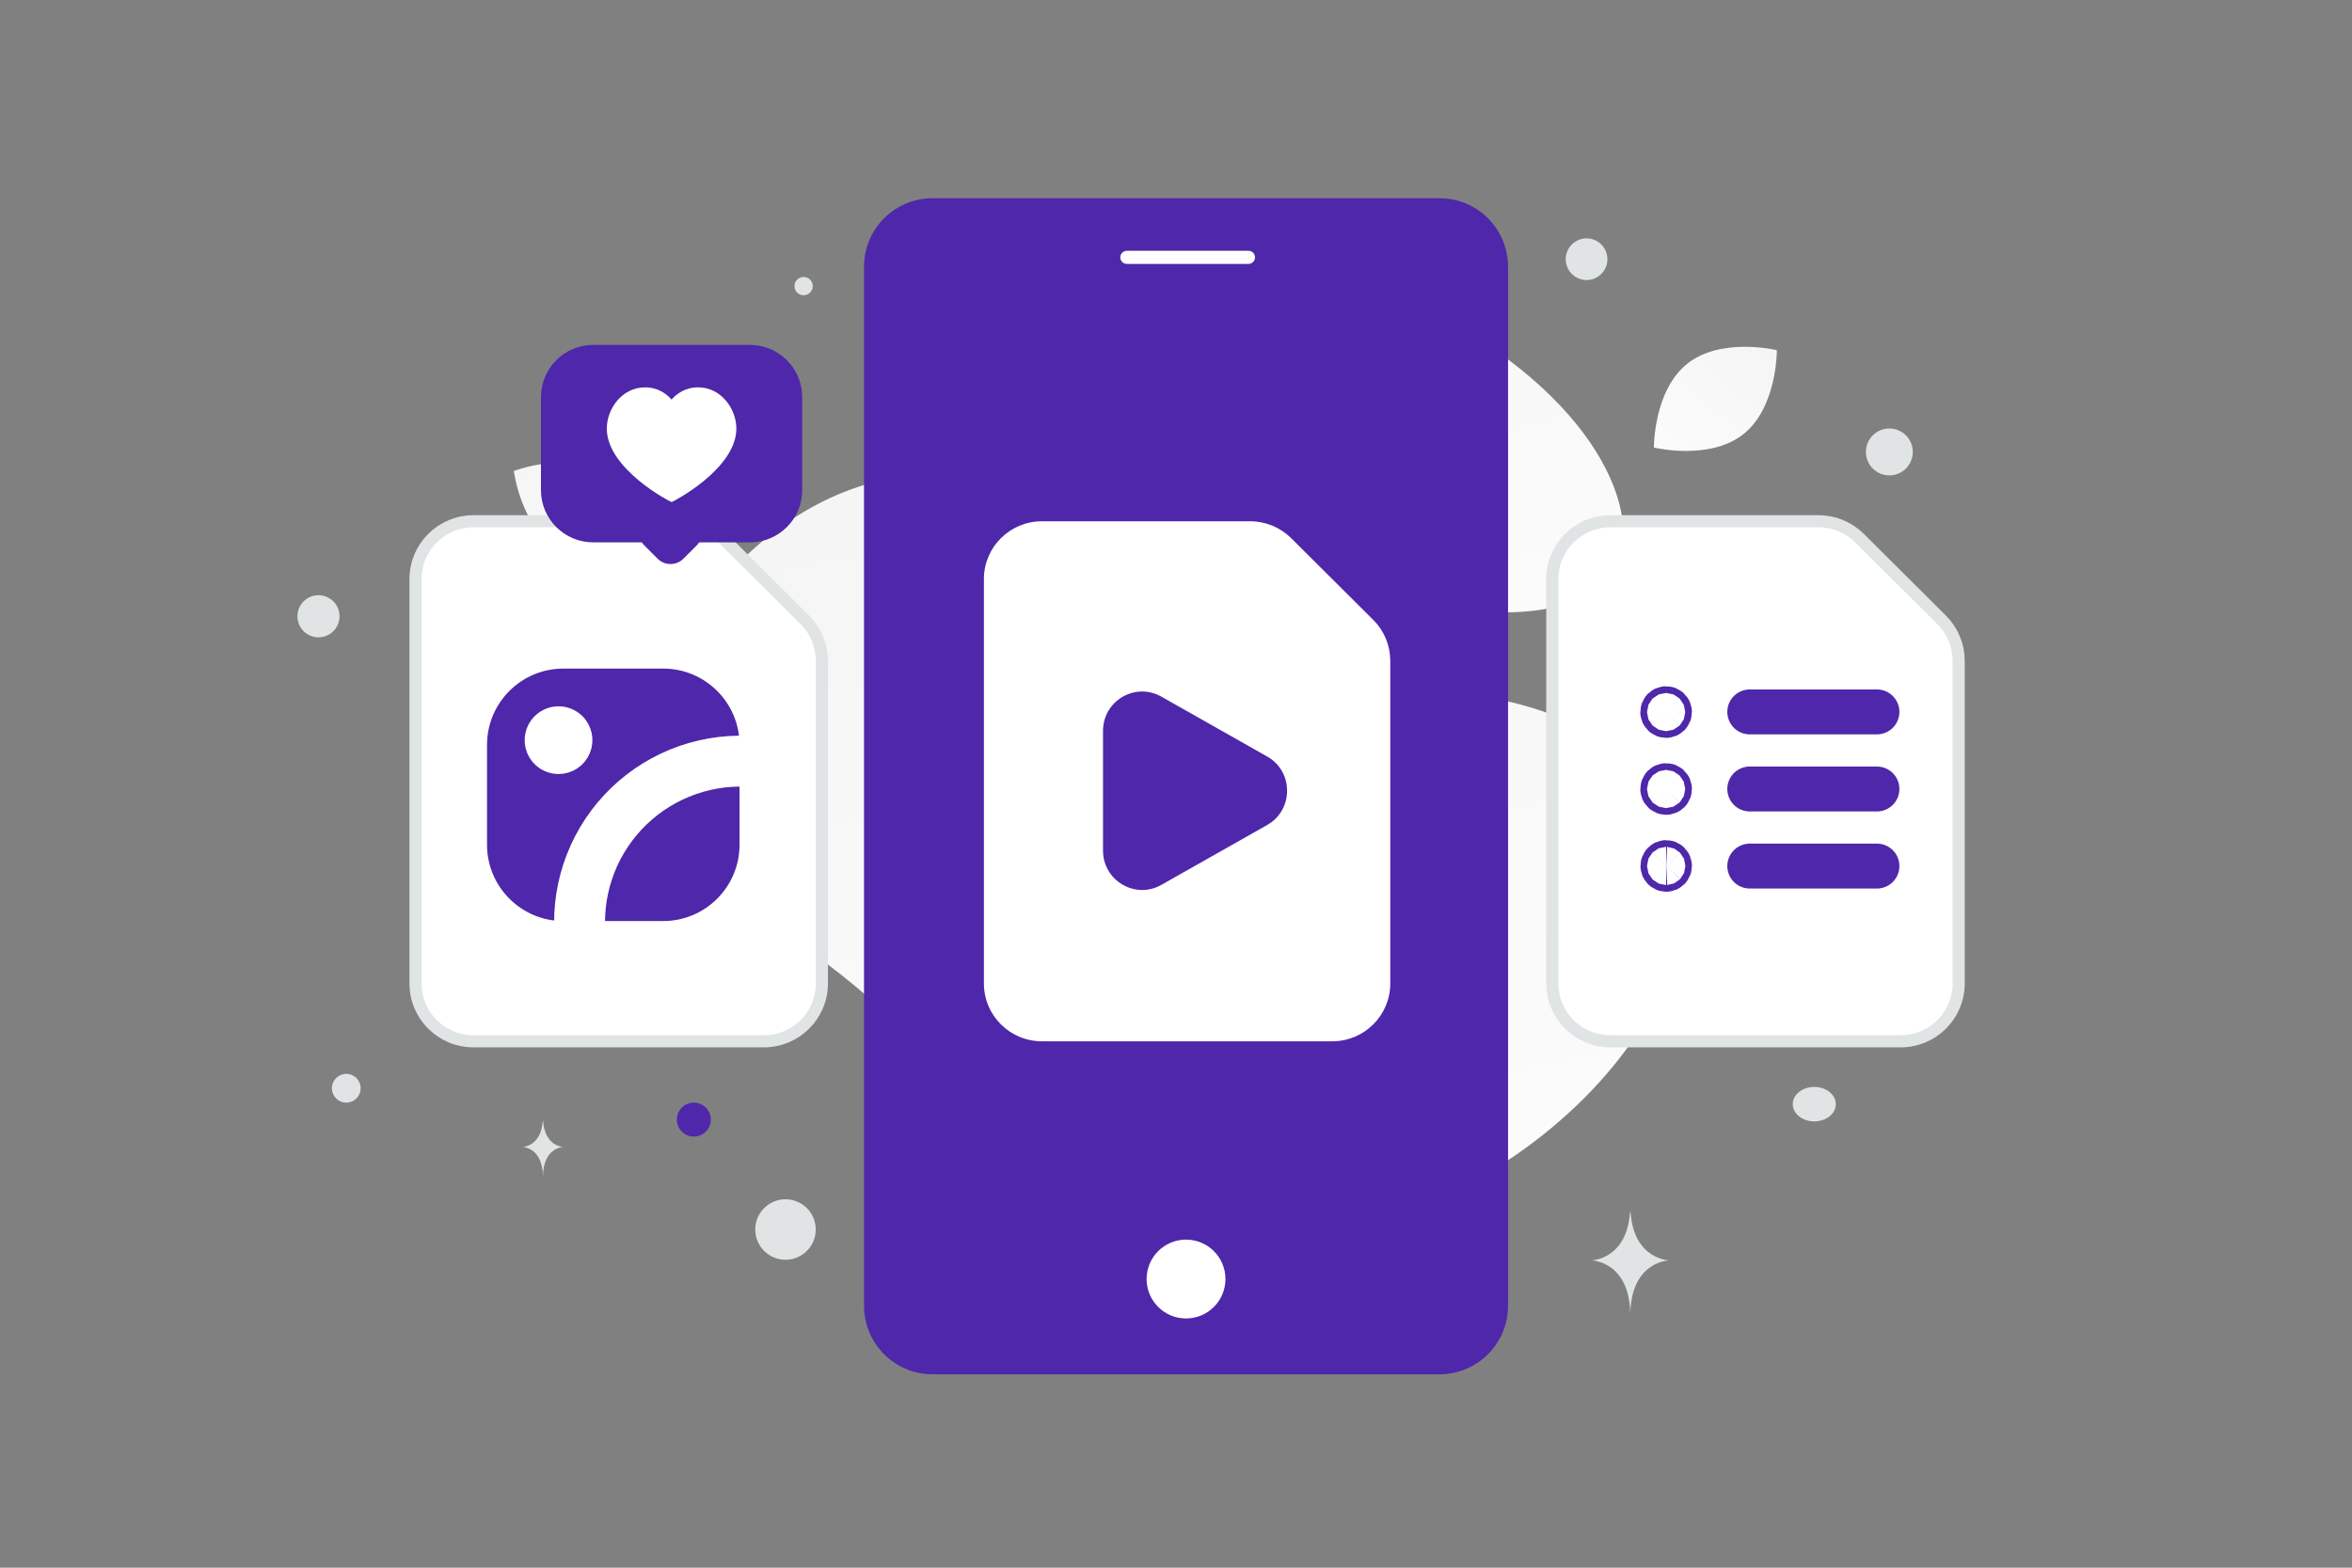 <svg width="900" height="600" viewBox="0 0 900 600" fill="none" xmlns="http://www.w3.org/2000/svg">
<rect x="0" y="0" width="900" height="600" fill="#808080" stroke="none"/>
<g clip-path="url(#clip0_1235_24351)">
<path d="M606.693 205.487C597.229 222.378 576.5 224.699 543.291 221.489C518.316 219.071 495.541 217.199 470.564 203.581C453.082 194.057 439.243 181.17 429.143 168.654C418.198 155.095 402.921 139.62 410.41 124.246C420.702 103.128 480.219 85.341 538.013 114.428C601.499 146.389 615.952 188.978 606.693 205.487Z" fill="url(#paint0_linear_1235_24351)"/>
<path d="M667.105 166.165C654.116 176.458 632.873 171.296 632.873 171.296C632.873 171.296 632.702 149.448 645.7 139.164C658.689 128.871 679.923 134.025 679.923 134.025C679.923 134.025 680.094 155.873 667.105 166.165Z" fill="url(#paint1_linear_1235_24351)"/>
<path d="M213.061 209.671C226.898 217.964 246.749 210.297 246.749 210.297C246.749 210.297 244.154 189.188 230.308 180.905C216.471 172.612 196.628 180.268 196.628 180.268C196.628 180.268 199.224 201.378 213.061 209.671Z" fill="url(#paint2_linear_1235_24351)"/>
<path d="M667.398 347.599C660.191 347.599 654.348 353.442 654.348 360.649C654.348 367.857 660.191 373.699 667.398 373.699C674.605 373.699 680.448 367.857 680.448 360.649C680.448 353.442 674.605 347.599 667.398 347.599Z" fill="#4F27AA"/>
<path d="M199.743 264.998C193.81 264.998 189 269.808 189 275.741C189 281.675 193.81 286.484 199.743 286.484C205.676 286.484 210.486 281.675 210.486 275.741C210.486 269.808 205.676 264.998 199.743 264.998Z" fill="#4F27AA"/>
<path d="M265.5 435C261.91 435 259 432.09 259 428.5C259 424.91 261.91 422 265.5 422C269.09 422 272 424.91 272 428.5C272 432.09 269.09 435 265.5 435Z" fill="#4F27AA"/>
<path d="M637.172 264.617C634.019 264.617 631.463 262.061 631.463 258.908C631.463 255.755 634.019 253.199 637.172 253.199C640.325 253.199 642.881 255.755 642.881 258.908C642.881 262.061 640.325 264.617 637.172 264.617Z" fill="#4F27AA"/>
<path d="M254.34 152.682C250.286 152.682 246.999 149.395 246.999 145.341C246.999 141.287 250.286 138 254.34 138C258.394 138 261.681 141.287 261.681 145.341C261.681 149.395 258.394 152.682 254.34 152.682Z" fill="#E1E4E5"/>
<path d="M132.5 422C129.462 422 127 419.538 127 416.5C127 413.462 129.462 411 132.5 411C135.538 411 138 413.462 138 416.5C138 419.538 135.538 422 132.5 422Z" fill="#E1E4E5"/>
<path d="M546.58 492.527C542.123 492.527 538.51 488.914 538.51 484.457C538.51 480 542.123 476.387 546.58 476.387C551.037 476.387 554.65 480 554.65 484.457C554.65 488.914 551.037 492.527 546.58 492.527Z" fill="#E1E4E5"/>
<path d="M722.972 181.944C718.017 181.944 714 177.927 714 172.972C714 168.017 718.017 164 722.972 164C727.927 164 731.944 168.017 731.944 172.972C731.944 177.927 727.927 181.944 722.972 181.944Z" fill="#E1E4E5"/>
<path d="M129.65 233.78C130.802 238.078 128.251 242.496 123.953 243.648C119.655 244.799 115.237 242.249 114.085 237.95C112.934 233.652 115.484 229.234 119.782 228.083C124.081 226.931 128.499 229.482 129.65 233.78Z" fill="#E1E4E5"/>
<path d="M307.5 113C305.567 113 304 111.433 304 109.5C304 107.567 305.567 106 307.5 106C309.433 106 311 107.567 311 109.5C311 111.433 309.433 113 307.5 113Z" fill="#E1E4E5"/>
<path d="M694.245 429.192C689.691 429.192 686 426.239 686 422.596C686 418.953 689.691 416 694.245 416C698.799 416 702.49 418.953 702.49 422.596C702.49 426.239 698.799 429.192 694.245 429.192Z" fill="#E1E4E5"/>
<path d="M312.146 470.573C312.146 476.965 306.965 482.146 300.573 482.146C294.181 482.146 289 476.965 289 470.573C289 464.181 294.181 459 300.573 459C306.965 459 312.146 464.181 312.146 470.573Z" fill="#E1E4E5"/>
<path d="M623.729 464H623.945C625.222 482.096 638.68 482.375 638.68 482.375C638.68 482.375 623.84 482.664 623.84 503.574C623.84 482.664 609 482.375 609 482.375C609 482.375 622.452 482.096 623.729 464ZM207.701 429H207.814C208.481 438.825 215.517 438.976 215.517 438.976C215.517 438.976 207.759 439.133 207.759 450.486C207.759 439.133 200 438.976 200 438.976C200 438.976 207.033 438.825 207.701 429Z" fill="#E1E4E5"/>
<path d="M641.581 352.105C644.298 402.168 546.421 503.965 425.781 466.287C369.672 448.761 374.425 419.673 331.76 381.337C306.33 358.488 269.79 341.21 259.628 307.998C250.849 279.331 256.232 248.518 271.453 228.476C305.683 183.403 374.788 152.538 442.878 223.555C510.967 294.571 634.56 222.989 641.581 352.105Z" fill="url(#paint3_linear_1235_24351)"/>
<path d="M618.397 215.81C608.17 234.062 585.773 236.569 549.891 233.101C522.905 230.488 498.296 228.465 471.308 213.751C452.418 203.46 437.465 189.535 426.552 176.012C414.726 161.361 398.219 144.641 406.311 128.029C417.431 105.21 481.74 85.992 544.187 117.42C612.784 151.955 628.401 197.972 618.397 215.81Z" fill="url(#paint4_linear_1235_24351)"/>
<path d="M559.79 77.422C559.244 77.226 558.692 77.049 558.134 76.889C557.949 76.836 557.767 76.779 557.581 76.732C557.185 76.631 556.788 76.536 556.389 76.446C556.198 76.405 556.006 76.367 555.813 76.331C555.413 76.257 555.012 76.189 554.61 76.129C553.933 76.036 553.254 75.967 552.572 75.922C552.429 75.913 552.286 75.899 552.143 75.894C551.722 75.874 551.301 75.864 550.88 75.863H356.787C355.453 75.86 354.121 75.961 352.803 76.166C352.37 76.233 351.938 76.309 351.514 76.396C340.438 78.664 331.913 87.949 330.751 99.413C330.661 100.296 330.616 101.191 330.616 102.096V499.75C330.616 511.105 337.811 520.772 347.883 524.425C347.928 524.442 347.973 524.456 348.018 524.47C348.517 524.646 349.025 524.809 349.536 524.955C349.721 525.008 349.904 525.064 350.092 525.112C350.488 525.214 350.885 525.309 351.284 525.398C351.475 525.44 351.666 525.476 351.86 525.513C352.076 525.555 352.292 525.594 352.508 525.628C352.926 525.698 353.347 525.756 353.768 525.804C353.939 525.824 354.11 525.843 354.284 525.86C354.554 525.885 354.826 525.905 355.098 525.922C355.241 525.93 355.384 525.944 355.527 525.95C355.946 525.97 356.367 525.981 356.79 525.981H550.886C551.789 525.981 552.682 525.936 553.563 525.846C565.88 524.593 575.673 514.775 576.925 502.427C577.015 501.544 577.06 500.65 577.06 499.744V102.096C577.054 90.742 569.859 81.075 559.79 77.422Z" fill="#4F27AA"/>
<path d="M453.835 504.613C462.168 504.613 468.923 497.858 468.923 489.525C468.923 481.192 462.168 474.438 453.835 474.438C445.502 474.438 438.747 481.192 438.747 489.525C438.747 497.858 445.502 504.613 453.835 504.613Z" fill="white"/>
<path d="M477.724 95.981H431.203C429.814 95.981 428.688 97.106 428.688 98.495C428.688 99.884 429.814 101.009 431.203 101.009H477.724C479.113 101.009 480.239 99.884 480.239 98.495C480.239 97.106 479.113 95.981 477.724 95.981Z" fill="white"/>
<path d="M614.811 97.146C615.951 101.401 613.426 105.774 609.171 106.914C604.916 108.055 600.543 105.529 599.402 101.275C598.262 97.02 600.787 92.646 605.042 91.506C609.297 90.366 613.671 92.891 614.811 97.146Z" fill="#E1E4E5"/>
<path fill-rule="evenodd" clip-rule="evenodd" d="M742.98 237.251L711.57 205.98C707.397 201.83 701.751 199.5 695.865 199.5H616.206C603.933 199.5 593.992 209.397 593.992 221.615V376.42C593.992 388.639 603.933 398.535 616.206 398.535H727.275C739.548 398.535 749.489 388.639 749.489 376.42V252.886C749.487 249.98 748.911 247.102 747.794 244.419C746.677 241.736 745.041 239.3 742.98 237.251Z" fill="white" stroke="#E1E4E5" stroke-width="4.64"/>
<path d="M718.211 272.469H669.553M718.211 301.97H669.553M718.211 331.471H669.553M637.542 271.242C637.202 271.242 636.876 271.377 636.636 271.617C636.396 271.858 636.261 272.183 636.261 272.523C636.261 272.863 636.396 273.189 636.636 273.429C636.876 273.669 637.202 273.804 637.542 273.804C637.882 273.804 638.208 273.669 638.448 273.429C638.688 273.189 638.823 272.863 638.823 272.523C638.823 272.183 638.688 271.858 638.448 271.617C638.208 271.377 637.882 271.242 637.542 271.242ZM637.542 300.69C637.202 300.69 636.876 300.825 636.636 301.065C636.396 301.306 636.261 301.631 636.261 301.971C636.261 302.311 636.396 302.637 636.636 302.877C636.876 303.117 637.202 303.252 637.542 303.252C637.882 303.252 638.208 303.117 638.448 302.877C638.688 302.637 638.823 302.311 638.823 301.971C638.823 301.631 638.688 301.306 638.448 301.065C638.208 300.825 637.882 300.69 637.542 300.69ZM637.542 330.14C637.213 330.156 636.903 330.298 636.676 330.536C636.449 330.775 636.322 331.091 636.322 331.421C636.322 331.75 636.449 332.067 636.676 332.305C636.903 332.543 637.213 332.685 637.542 332.701C637.882 332.701 638.207 332.566 638.447 332.326C638.688 332.086 638.823 331.76 638.823 331.421C638.823 331.081 638.688 330.755 638.447 330.515C638.207 330.275 637.882 330.14 637.542 330.14Z" stroke="#4F27AA" stroke-width="17.194" stroke-linecap="round" stroke-linejoin="round"/>
<path fill-rule="evenodd" clip-rule="evenodd" d="M525.484 237.251L494.074 205.98C489.9 201.83 484.254 199.5 478.368 199.5H398.71C386.437 199.5 376.496 209.397 376.496 221.615V376.42C376.496 388.639 386.437 398.535 398.71 398.535H509.779C522.052 398.535 531.992 388.639 531.992 376.42V252.886C531.99 249.98 531.414 247.103 530.297 244.419C529.181 241.736 527.545 239.3 525.484 237.251Z" fill="white"/>
<path fill-rule="evenodd" clip-rule="evenodd" d="M484.88 315.755L444.38 338.674C434.409 344.31 422.073 337.065 422.073 325.56V279.731C422.073 268.216 434.389 260.981 444.38 266.617L484.88 289.537C495.052 295.274 495.052 309.997 484.88 315.755Z" fill="#4F27AA"/>
<path fill-rule="evenodd" clip-rule="evenodd" d="M307.988 237.25L276.577 205.98C272.404 201.829 266.758 199.5 260.872 199.5H181.214C168.941 199.5 159 209.397 159 221.615V376.42C159 388.639 168.941 398.535 181.214 398.535H292.282C304.556 398.535 314.496 388.639 314.496 376.42V252.886C314.494 249.98 313.918 247.102 312.801 244.419C311.684 241.736 310.049 239.299 307.988 237.25Z" fill="white" stroke="#E1E4E5" stroke-width="4.64"/>
<path d="M253.767 246.148H215.582C194.066 246.148 176.623 263.591 176.623 285.107V323.292C176.623 344.809 194.066 362.251 215.582 362.251H253.767C275.284 362.251 292.726 344.809 292.726 323.292V285.107C292.726 263.591 275.284 246.148 253.767 246.148Z" fill="#4F27AA" stroke="white" stroke-width="19.48" stroke-linecap="round" stroke-linejoin="round"/>
<path d="M215.994 280.99C216.449 281.44 216.76 282.015 216.887 282.643C217.015 283.27 216.953 283.921 216.71 284.512C216.466 285.104 216.053 285.611 215.521 285.967C214.989 286.323 214.364 286.513 213.724 286.513C213.084 286.513 212.459 286.323 211.927 285.967C211.395 285.611 210.982 285.104 210.738 284.512C210.495 283.921 210.433 283.27 210.561 282.643C210.688 282.015 210.999 281.44 211.454 280.99C212.061 280.388 212.881 280.051 213.735 280.051C214.59 280.051 215.41 280.388 216.017 280.99M292.726 292.013C283.909 290.663 274.904 291.243 266.333 293.714C257.762 296.184 249.83 300.485 243.083 306.321C236.337 312.156 230.938 319.387 227.26 327.512C223.581 335.638 221.71 344.466 221.776 353.385C221.794 356.355 222.031 359.32 222.484 362.255" stroke="white" stroke-width="19.48" stroke-linecap="round" stroke-linejoin="round"/>
<path d="M286.96 132H227C215.954 132 207 140.954 207 152V187.579C207 198.625 215.954 207.579 227 207.579H286.96C298.006 207.579 306.96 198.625 306.96 187.579V152C306.96 140.954 298.006 132 286.96 132Z" fill="#4F27AA"/>
<path d="M266.564 198.878L261.523 193.836C258.789 191.103 254.357 191.103 251.623 193.836L246.582 198.878C243.848 201.612 243.848 206.044 246.582 208.778L251.623 213.819C254.357 216.553 258.789 216.553 261.523 213.819L266.564 208.778C269.298 206.044 269.298 201.612 266.564 198.878Z" fill="#4F27AA"/>
<path fill-rule="evenodd" clip-rule="evenodd" d="M267.159 148.254C275.903 148.254 281.767 156.427 281.767 164.038C281.767 179.489 257.423 192.138 256.98 192.138C256.536 192.138 232.193 179.489 232.193 164.038C232.193 156.427 238.057 148.254 246.801 148.254C251.799 148.254 255.082 150.736 256.98 152.947C258.877 150.736 262.16 148.254 267.159 148.254Z" fill="white"/>
</g>
<defs>
<linearGradient id="paint0_linear_1235_24351" x1="542.933" y1="314.96" x2="458.573" y2="-64.121" gradientUnits="userSpaceOnUse">
<stop stop-color="white"/>
<stop offset="1" stop-color="#EEEEEE"/>
</linearGradient>
<linearGradient id="paint1_linear_1235_24351" x1="616.122" y1="200.497" x2="715.738" y2="80.278" gradientUnits="userSpaceOnUse">
<stop stop-color="white"/>
<stop offset="1" stop-color="#EEEEEE"/>
</linearGradient>
<linearGradient id="paint2_linear_1235_24351" x1="266.606" y1="236.366" x2="155.268" y2="132.918" gradientUnits="userSpaceOnUse">
<stop stop-color="white"/>
<stop offset="1" stop-color="#EEEEEE"/>
</linearGradient>
<linearGradient id="paint3_linear_1235_24351" x1="524.597" y1="652.191" x2="341.513" y2="-173.824" gradientUnits="userSpaceOnUse">
<stop stop-color="white"/>
<stop offset="1" stop-color="#EEEEEE"/>
</linearGradient>
<linearGradient id="paint4_linear_1235_24351" x1="549.503" y1="334.096" x2="458.351" y2="-75.503" gradientUnits="userSpaceOnUse">
<stop stop-color="white"/>
<stop offset="1" stop-color="#EEEEEE"/>
</linearGradient>
<clipPath id="clip0_1235_24351">
<rect width="900" height="600" fill="white"/>
</clipPath>
</defs>
</svg>
